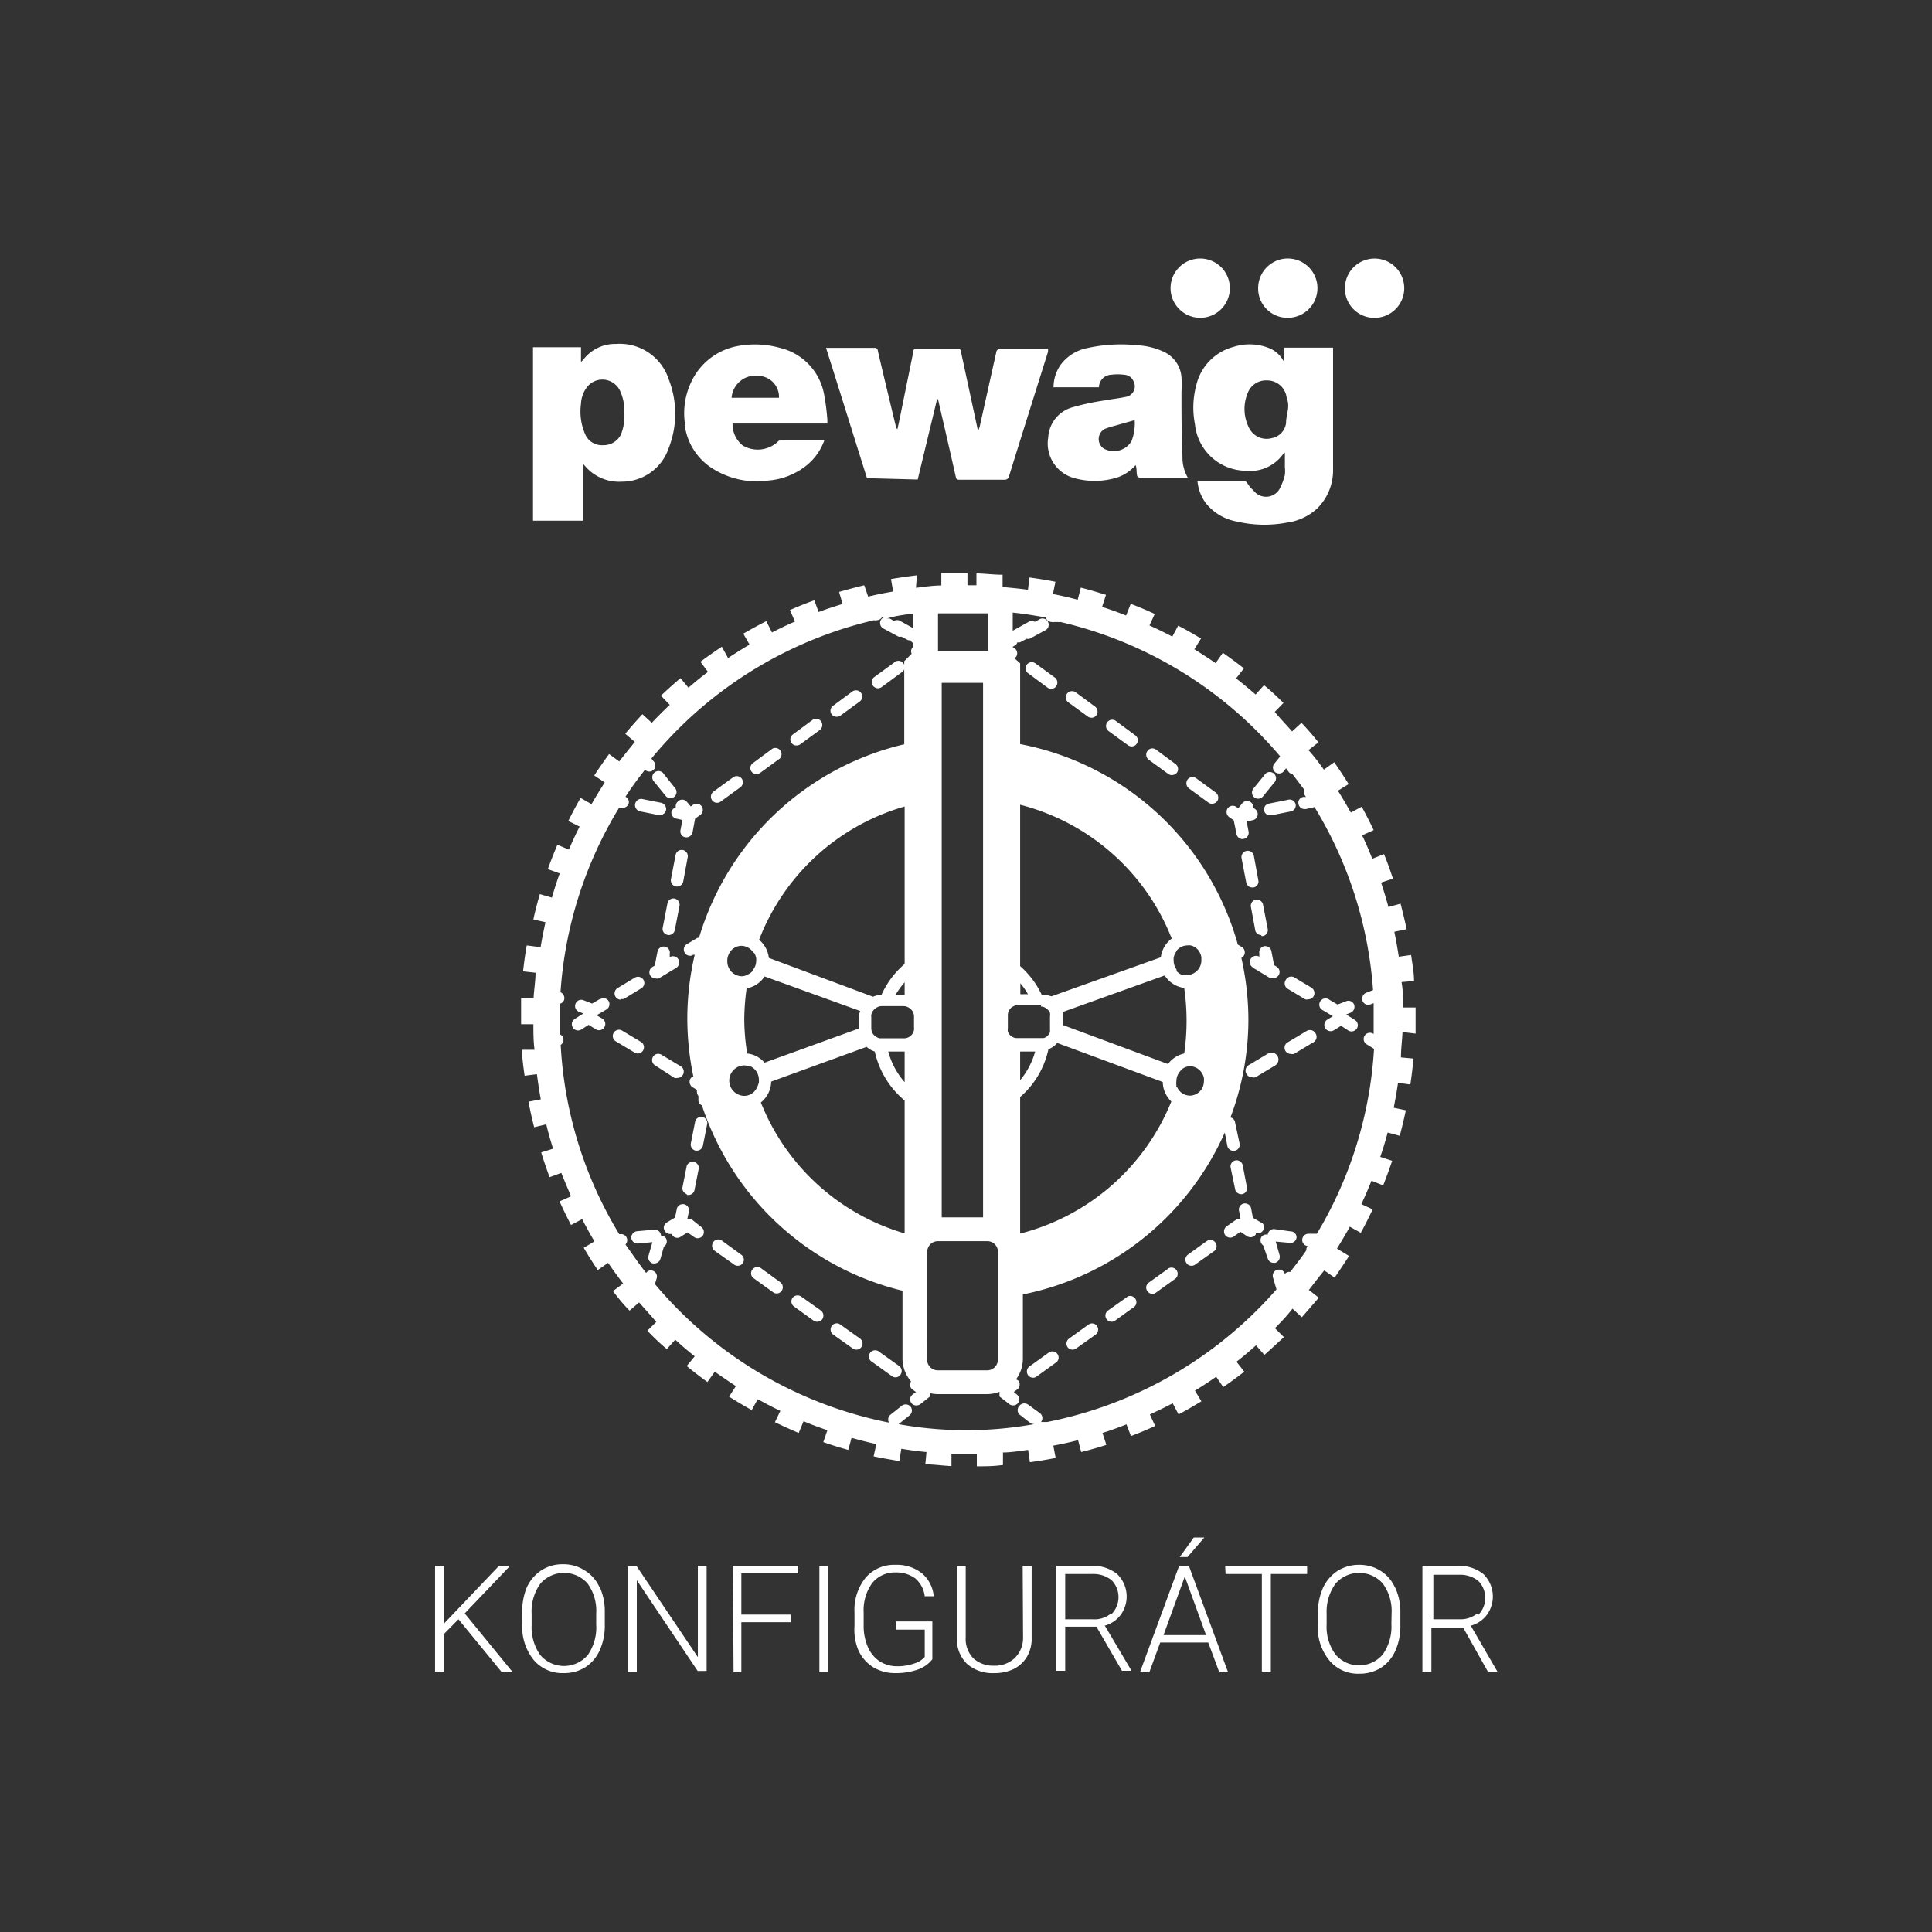 <svg id="Vrstva_1" data-name="Vrstva 1" xmlns="http://www.w3.org/2000/svg" viewBox="0 0 99.03 99.03"><rect x="0" y="0" width="99.03" height="99.03" fill="#333333" stroke="none"/><defs><style>.cls-1{fill:#ffffff;}</style></defs><title>retezy_pewag</title><path class="cls-1" d="M44.44,24.51c-.7-2.22-1.39-4.44-2.1-6.68h2.5A.17.17,0,0,1,45,18c.3,1.29.61,2.57.92,3.86A.2.2,0,0,0,46,22l.12-.55c.23-1.15.47-2.3.7-3.45,0-.09.06-.13.15-.13h2.13c.1,0,.13.05.15.13l.84,3.9s0,.07.06.15l.06-.15.87-3.91s.08-.11.12-.11h2.52c0,.07,0,.11,0,.15-.67,2.13-1.34,4.25-2,6.38a.22.22,0,0,1-.24.18H49.19c-.12,0-.17,0-.2-.15-.29-1.3-.59-2.59-.89-3.89,0,0,0-.05-.06-.12l-1,4.15Zm18.79-6.73a2.71,2.71,0,0,1,1.84.07,1.48,1.48,0,0,1,.75.71.1.1,0,0,0,0,.05s0,0,0,0v-.79h2.51s0,.06,0,.09c0,2.05,0,4.1,0,6.14a2.74,2.74,0,0,1-.8,2,2.84,2.84,0,0,1-1.57.74,6.23,6.23,0,0,1-2.58-.06,2.63,2.63,0,0,1-1.58-.95,2.23,2.23,0,0,1-.42-1.12h2.34a.22.22,0,0,1,.23.13,1.74,1.74,0,0,0,.31.36A.8.8,0,0,0,65.62,25a3.06,3.06,0,0,0,.24-.66,1.67,1.67,0,0,0,0-.39v-.75s-.08.06-.1.09a2.08,2.08,0,0,1-1.91.84,2.65,2.65,0,0,1-2.6-2.39,4.41,4.41,0,0,1,.07-2A2.66,2.66,0,0,1,63.23,17.78ZM64.06,22a1,1,0,0,0,1.12.46.9.9,0,0,0,.74-.77c0-.24.07-.5.1-.72s0-.4-.07-.59a1,1,0,0,0-1-.88,1,1,0,0,0-1,.66A2.12,2.12,0,0,0,64.06,22ZM29.87,26.69H27.32V17.8h2.46v.76c.07-.08.12-.11.14-.15a2.05,2.05,0,0,1,1.66-.78,2.64,2.64,0,0,1,2.7,1.82,4.83,4.83,0,0,1,0,3.51,2.53,2.53,0,0,1-2.41,1.73A2.29,2.29,0,0,1,30.09,24l-.22-.24ZM30,22.27a.93.93,0,0,0,.9.55,1,1,0,0,0,.92-.53A2.53,2.53,0,0,0,32,21.13a2.39,2.39,0,0,0-.21-1.08,1,1,0,0,0-1.73-.17,1.52,1.52,0,0,0-.28.82A2.9,2.9,0,0,0,30,22.27Zm26.35-2.42H54a2.06,2.06,0,0,1,.35-1.13,2.23,2.23,0,0,1,1.39-.88,8,8,0,0,1,2.58-.14,3.6,3.6,0,0,1,1.37.35,1.56,1.56,0,0,1,.87,1.29,6.28,6.28,0,0,1,0,.75c0,1.11,0,2.21.05,3.31a2.11,2.11,0,0,0,.27,1.08H58.49c-.14,0-.2,0-.22-.18s0-.28-.06-.46a2.15,2.15,0,0,1-1.1.68,3.92,3.92,0,0,1-2,0,1.84,1.84,0,0,1-1.38-2.1A1.7,1.7,0,0,1,55,20.87a12.15,12.15,0,0,1,1.59-.34c.35-.07.72-.1,1.07-.18a.55.55,0,0,0,.43-.83.54.54,0,0,0-.46-.31,2.58,2.58,0,0,0-.68,0A.65.65,0,0,0,56.33,19.85Zm1.83,1.68-1.06.3a4.16,4.16,0,0,0-.5.16.59.59,0,0,0-.05,1A1.06,1.06,0,0,0,58,22.61,2.5,2.5,0,0,0,58.16,21.53Zm-23.06.26a3.72,3.72,0,0,1,.33-2.25,3.28,3.28,0,0,1,2.47-1.82,4.76,4.76,0,0,1,2.09.12,3,3,0,0,1,2.23,2.37,11.62,11.62,0,0,1,.17,1.32v.18H37.55a1.38,1.38,0,0,0,.53,1.13,1.51,1.51,0,0,0,1.78-.19.15.15,0,0,1,.12-.07h2.21l.06,0a2.94,2.94,0,0,1-.85,1.23,3.6,3.6,0,0,1-2,.82,4.25,4.25,0,0,1-2.87-.61A3.09,3.09,0,0,1,35.1,21.79Zm2.4-1.4h2.41a1.08,1.08,0,0,0-1-1.12A1.23,1.23,0,0,0,37.5,20.39ZM66,16.29a1.52,1.52,0,1,0-1.51-1.52A1.5,1.5,0,0,0,66,16.29Zm-4.43,0A1.52,1.52,0,1,0,60,14.76,1.52,1.52,0,0,0,61.54,16.29Zm8.8,0a1.52,1.52,0,1,0-1.43-1.59A1.51,1.51,0,0,0,70.34,16.29Zm-44.25,64h-.57l-2.79,2.93V80.26h-.46v5.43h.46V83.75L23.5,83l2.21,2.7h.56l-2.45-3Zm4.63,1.08A3,3,0,0,1,31,82.62v.65a3.05,3.05,0,0,1-.26,1.32,2,2,0,0,1-.74.87,2.05,2.05,0,0,1-1.11.3,1.92,1.92,0,0,1-1.54-.68,2.7,2.7,0,0,1-.58-1.83v-.56A3.2,3.2,0,0,1,27,81.37a2.09,2.09,0,0,1,.75-.88,2,2,0,0,1,1.1-.31,2,2,0,0,1,1.11.31A1.93,1.93,0,0,1,30.72,81.34Zm-.19,1.34a2.39,2.39,0,0,0-.44-1.54,1.61,1.61,0,0,0-2.42,0,2.45,2.45,0,0,0-.45,1.56v.57a2.46,2.46,0,0,0,.44,1.53,1.6,1.6,0,0,0,2.44,0,2.47,2.47,0,0,0,.43-1.56Zm5.21,2.23-3.13-4.65h-.46v5.43h.46V81l3.12,4.65h.46V80.26h-.45Zm1.83.78H38V83.15h2.54v-.39H38V80.65h2.91v-.39H37.57Zm4.4,0h.46V80.26H42Zm3.94-2.19h1.46v1.4a1.11,1.11,0,0,1-.41.29,2.65,2.65,0,0,1-1,.19,1.67,1.67,0,0,1-.91-.26,1.7,1.7,0,0,1-.6-.74,2.7,2.7,0,0,1-.21-1.1v-.64a2.38,2.38,0,0,1,.44-1.53,1.49,1.49,0,0,1,1.21-.54,1.62,1.62,0,0,1,1,.31,1.42,1.42,0,0,1,.48.91h.46a1.73,1.73,0,0,0-.61-1.18,2.06,2.06,0,0,0-1.35-.43,1.92,1.92,0,0,0-1.53.66,2.61,2.61,0,0,0-.57,1.78v.69A2.77,2.77,0,0,0,44,84.59a2,2,0,0,0,.76.87,2.16,2.16,0,0,0,1.14.3,3.41,3.41,0,0,0,1.14-.18,1.61,1.61,0,0,0,.75-.53V83.11H45.91Zm6.5.44A1.43,1.43,0,0,1,52,85a1.48,1.48,0,0,1-1.06.38A1.5,1.5,0,0,1,49.89,85a1.42,1.42,0,0,1-.39-1.07V80.26h-.45V84a1.74,1.74,0,0,0,.53,1.3,2,2,0,0,0,1.38.46,2.25,2.25,0,0,0,1-.21,1.66,1.66,0,0,0,.68-.63,1.84,1.84,0,0,0,.24-1V80.26h-.46Zm4.21-.61L58,85.64v0h-.49l-1.31-2.26H54.6v2.26h-.46V80.26H55.9a2,2,0,0,1,1.36.42,1.6,1.6,0,0,1,.18,2.1A1.54,1.54,0,0,1,56.62,83.33Zm.32-.62a1.24,1.24,0,0,0,0-1.75,1.5,1.5,0,0,0-1-.31H54.6V83H56A1.32,1.32,0,0,0,56.94,82.71Zm4.76-3.93h-.54l-.72,1h.4Zm-.78,1.48,2,5.43H62.5l-.57-1.53H59.47l-.56,1.53h-.48l2-5.43Zm.87,3.52-1.09-3-1.09,3Zm1-3.13h1.86v5h.46v-5H67v-.39H62.8Zm8.69.69a2.9,2.9,0,0,1,.27,1.28v.65a3.05,3.05,0,0,1-.26,1.32,2,2,0,0,1-.74.87,2.05,2.05,0,0,1-1.11.3,1.9,1.9,0,0,1-1.53-.68,2.65,2.65,0,0,1-.59-1.83v-.56a3.2,3.2,0,0,1,.26-1.32,2.09,2.09,0,0,1,.75-.88,2.06,2.06,0,0,1,1.11-.31,2,2,0,0,1,1.1.31A1.93,1.93,0,0,1,71.49,81.34Zm-.18,1.34a2.39,2.39,0,0,0-.45-1.54,1.61,1.61,0,0,0-2.42,0A2.45,2.45,0,0,0,68,82.7v.57a2.4,2.4,0,0,0,.45,1.53,1.59,1.59,0,0,0,2.43,0,2.47,2.47,0,0,0,.44-1.56Zm5.44,3v0h-.49L75,83.43H73.37v2.26h-.46V80.26h1.76a2,2,0,0,1,1.36.42,1.6,1.6,0,0,1,.18,2.1,1.54,1.54,0,0,1-.82.55Zm-1-2.93a1.24,1.24,0,0,0,0-1.75,1.5,1.5,0,0,0-1-.31h-1.3V83h1.41A1.32,1.32,0,0,0,75.71,82.71ZM43.07,67.89a.31.31,0,0,0-.44.08.32.32,0,0,0,.08.44l1,.71a.33.33,0,0,0,.19.06.3.3,0,0,0,.25-.13.31.31,0,0,0-.07-.44Zm-2-1.43a.33.33,0,0,0-.45.07.32.32,0,0,0,.08.44l1,.72a.33.33,0,0,0,.19.06.35.35,0,0,0,.26-.13.33.33,0,0,0-.08-.45ZM37,63.59a.31.31,0,0,0-.44.08.32.32,0,0,0,.07.44l1,.71a.3.3,0,0,0,.18.06.3.3,0,0,0,.26-.13.31.31,0,0,0-.08-.44ZM39,65a.32.32,0,0,0-.44.08.31.31,0,0,0,.07.44l1,.72a.28.28,0,0,0,.18.06.31.31,0,0,0,.26-.14.32.32,0,0,0-.08-.44Zm6.08,4.3a.32.32,0,1,0-.36.52l1,.72a.32.32,0,0,0,.18.06.31.31,0,0,0,.26-.14.32.32,0,0,0-.07-.44Zm-9.64-6.81h-.21l.09-.44a.32.32,0,0,0-.62-.12l-.1.48-.42.25a.31.31,0,0,0-.11.43.32.32,0,0,0,.27.16.45.45,0,0,0,.11,0,.07.07,0,0,0,0,.05.31.31,0,0,0,.43.1l.36-.23.34.24a.3.3,0,0,0,.18.06.33.33,0,0,0,.26-.13.32.32,0,0,0-.08-.45Zm-1.56.83h0a.32.32,0,0,0-.34-.29l-.89.08a.33.33,0,0,0-.29.34.32.32,0,0,0,.32.29h0l.76-.07-.2.7a.32.32,0,0,0,.22.39h.09a.32.32,0,0,0,.3-.23l.18-.63,0,0a.32.32,0,0,0,.1-.44A.3.3,0,0,0,33.9,63.34ZM36,57.25a.32.32,0,0,0-.37.25l-.22,1.11a.32.32,0,0,0,.25.37h.06a.32.32,0,0,0,.31-.26l.22-1.11A.32.32,0,0,0,36,57.25Zm-.77,4h.06a.31.31,0,0,0,.31-.26l.22-1.11a.32.32,0,0,0-.62-.12l-.22,1.11A.32.32,0,0,0,35.18,61.2Zm-.66-6a.32.32,0,0,0,.16,0,.32.32,0,0,0,.17-.59l-1-.6a.31.31,0,0,0-.43.11.32.32,0,0,0,.11.44ZM32.69,54a.32.32,0,0,0,.17-.59l-1-.6a.32.32,0,0,0-.32.55l1,.6A.32.32,0,0,0,32.69,54Zm-1.93-2.8-.41.24-.44-.17a.31.31,0,0,0-.41.18.31.31,0,0,0,.18.41l.22.09-.44.28a.32.32,0,0,0-.1.44.33.33,0,0,0,.27.15.41.41,0,0,0,.17-.05l.37-.24.37.23a.32.32,0,1,0,.33-.55l-.29-.17.51-.3a.32.32,0,0,0,.1-.44A.31.31,0,0,0,30.76,51.22Zm1.06,0a.32.32,0,0,0,.16,0l.89-.54a.32.32,0,0,0,.11-.44.33.33,0,0,0-.44-.11l-.89.54a.32.32,0,0,0,.17.59ZM33.33,50a.32.32,0,0,0,.27.15.33.33,0,0,0,.17,0l.89-.54a.32.32,0,1,0-.33-.55l0,0,0-.17a.32.32,0,0,0-.26-.37.33.33,0,0,0-.37.26l-.12.62s0,0,0,.08l-.15.09A.32.32,0,0,0,33.33,50Zm1.09-8.42a.32.32,0,0,0,.24.38l.32.07-.1.52a.31.31,0,0,0,.25.37h.06a.32.32,0,0,0,.31-.26l.13-.7.24-.17a.32.32,0,1,0-.37-.52l-.09.07-.22-.26a.31.31,0,0,0-.44,0,.32.32,0,0,0-.11.3A.33.33,0,0,0,34.42,41.61Zm-1.66,0,1,.2h.07a.33.33,0,0,0,.31-.25.33.33,0,0,0-.25-.38l-1-.2a.32.32,0,0,0-.13.62Zm1.38-.76a.32.32,0,0,0,.45,0,.32.32,0,0,0,0-.44l-.56-.7a.32.32,0,1,0-.49.4Zm4.64-1.14a.3.3,0,0,0,.18-.06l1-.73a.32.32,0,0,0-.36-.52l-1,.74a.31.31,0,0,0-.08.44A.33.33,0,0,0,38.78,39.68Zm2.06-1.47a.3.3,0,0,0,.18-.06l1-.73a.32.32,0,0,0,.07-.44.31.31,0,0,0-.44-.08l-1,.74a.31.31,0,0,0-.08.44A.3.3,0,0,0,40.84,38.21ZM35,43.57a.32.32,0,0,0-.37.25l-.24,1.25a.32.32,0,0,0,.26.37h.06a.32.32,0,0,0,.31-.25l.23-1.25A.32.32,0,0,0,35,43.57Zm7.89-6.83a.33.33,0,0,0,.19-.06l1-.73a.32.32,0,0,0-.37-.52l-1,.74a.31.31,0,0,0,.18.57ZM45,35.28a.33.33,0,0,0,.19-.06l1-.74a.32.32,0,1,0-.37-.51l-1,.73a.32.32,0,0,0-.08.44A.33.33,0,0,0,45,35.28Zm-8.24,5.87a.3.3,0,0,0,.18-.06l1-.73a.32.32,0,0,0,.08-.45.32.32,0,0,0-.44-.07l-1,.73a.32.32,0,0,0-.08.45A.33.33,0,0,0,36.72,41.15Zm-2.48,6.78a.32.32,0,0,0,.31-.26l.24-1.24a.32.32,0,0,0-.25-.37.31.31,0,0,0-.37.25l-.24,1.24a.31.31,0,0,0,.25.37ZM53.77,69.32l-1,.72a.32.32,0,0,0-.08.44.33.33,0,0,0,.26.14.28.28,0,0,0,.18-.06l1-.72a.31.31,0,0,0,.07-.44A.32.32,0,0,0,53.77,69.32Zm8.12-5.73-1,.72a.32.32,0,0,0-.07.44.3.3,0,0,0,.26.13.3.3,0,0,0,.18-.06l1-.71a.32.32,0,0,0-.36-.52Zm-2,1.43-1,.72a.31.31,0,0,0-.08.44.31.31,0,0,0,.26.14.3.3,0,0,0,.18-.06l1-.72a.32.32,0,0,0-.37-.52ZM55.8,67.89l-1,.72a.32.32,0,0,0-.08.44.3.3,0,0,0,.26.13.3.3,0,0,0,.18-.06l1-.71a.32.32,0,0,0,.07-.44A.31.31,0,0,0,55.8,67.89Zm2-1.43-1,.71a.32.32,0,0,0-.08.45.33.33,0,0,0,.26.13.3.3,0,0,0,.18-.06l1-.72a.32.32,0,0,0-.37-.51Zm8.37-3.34L65.32,63a.32.32,0,0,0-.34.29h0a.3.3,0,0,0-.32.11.33.33,0,0,0,.09.44l.23.66a.31.31,0,0,0,.3.23h.09a.33.33,0,0,0,.22-.39l-.2-.7.76.07h0a.31.31,0,0,0,.31-.29A.31.31,0,0,0,66.2,63.12Zm-1.52-.45-.43-.25-.09-.48a.32.32,0,0,0-.37-.25.31.31,0,0,0-.25.37l.08.44h-.2l-.52.36a.33.33,0,0,0-.07.45.33.33,0,0,0,.26.13.32.32,0,0,0,.18-.06l.34-.24.35.23a.32.32,0,0,0,.44-.1s0,0,0-.05l.1,0a.33.33,0,0,0,.28-.16A.31.31,0,0,0,64.68,62.67Zm-1.05-1.46h.06a.3.3,0,0,0,.25-.37l-.21-1.11a.32.32,0,0,0-.37-.25.31.31,0,0,0-.25.37L63.32,61A.32.32,0,0,0,63.63,61.21ZM67,52.83l-1,.6a.32.32,0,0,0-.11.44.32.32,0,0,0,.27.15.35.35,0,0,0,.17,0l1-.6a.32.32,0,0,0,.11-.44A.33.33,0,0,0,67,52.83Zm-2.82,2.39a.35.35,0,0,0,.17,0l1-.6A.32.32,0,0,0,65,54l-1,.6a.32.32,0,0,0-.11.44A.32.32,0,0,0,64.19,55.22ZM69,52l.23-.09a.33.33,0,0,0,.18-.41.31.31,0,0,0-.41-.18l-.44.17-.41-.24a.32.32,0,1,0-.33.54l.5.3-.28.17a.32.32,0,0,0,.33.55l.37-.23.37.24a.34.34,0,0,0,.17.05.34.34,0,0,0,.27-.15.32.32,0,0,0-.1-.44ZM64.22,49.6l.89.54a.32.32,0,0,0,.16,0,.32.32,0,0,0,.17-.59l-.15-.09s0,0,0-.08l-.12-.62a.32.32,0,0,0-.37-.26.32.32,0,0,0-.25.37l0,.17,0,0a.32.32,0,1,0-.33.55Zm1.68.64a.32.32,0,0,0,.1.44l.9.54a.29.29,0,0,0,.16,0,.31.31,0,0,0,.27-.15.33.33,0,0,0-.1-.44l-.9-.54A.32.32,0,0,0,65.9,50.24Zm-1.11-8.7a.31.31,0,0,0,.31.25h.07l1-.2a.31.31,0,0,0,.24-.37A.32.32,0,0,0,66,41l-1,.2A.32.32,0,0,0,64.79,41.54Zm-.3-.6a.32.32,0,0,0,.25-.12l.56-.69a.32.32,0,1,0-.49-.4l-.57.7a.32.32,0,0,0,.05.44A.31.31,0,0,0,64.49,40.94ZM53.07,34a.32.32,0,0,0-.44.07.31.31,0,0,0,.07.44l1,.74a.32.32,0,0,0,.18.06.31.31,0,0,0,.26-.14.32.32,0,0,0-.07-.44Zm10.68,9a.32.32,0,0,0,.25-.37l-.1-.52.32-.07a.32.32,0,0,0,.24-.38.35.35,0,0,0-.22-.24.32.32,0,0,0-.56-.25l-.21.26-.1-.07a.32.32,0,0,0-.44.07.33.33,0,0,0,.07.45l.24.17.14.7a.32.32,0,0,0,.31.26Zm-8.62-7.52a.32.32,0,0,0-.44.08.31.31,0,0,0,.07.44l1,.73a.33.33,0,0,0,.19.06.3.3,0,0,0,.25-.13.32.32,0,0,0-.07-.44Zm2.06,1.47a.31.31,0,0,0-.44.08.32.32,0,0,0,.07.44l1,.73a.33.33,0,0,0,.19.06.3.3,0,0,0,.25-.13.31.31,0,0,0-.07-.44Zm4.12,2.94a.32.32,0,0,0-.44.07.33.33,0,0,0,.07.45l1,.73a.33.33,0,0,0,.19.06.35.35,0,0,0,.26-.13.33.33,0,0,0-.08-.45Zm-2.06-1.47a.31.31,0,0,0-.44.08.32.32,0,0,0,.07.44l1,.73a.33.33,0,0,0,.19.06.35.35,0,0,0,.26-.13.32.32,0,0,0-.08-.44Zm5,7.07a.31.31,0,0,0,.25-.37l-.23-1.25a.32.32,0,0,0-.63.12l.24,1.25a.31.31,0,0,0,.31.25Zm.42,2.49h.06a.31.31,0,0,0,.25-.37l-.24-1.24a.32.32,0,0,0-.37-.25.31.31,0,0,0-.25.37l.23,1.24A.33.33,0,0,0,64.64,47.93Zm7.89,5c0-.23,0-.46,0-.69s0-.43,0-.65l-.64,0c0-.44,0-.87-.08-1.3l.64-.06c0-.44-.09-.89-.15-1.33l-.63.09c-.07-.43-.14-.86-.23-1.28l.63-.13c-.09-.44-.2-.88-.31-1.31l-.62.17c-.12-.42-.24-.84-.38-1.25l.61-.2c-.14-.43-.29-.85-.46-1.26l-.6.24c-.16-.41-.33-.81-.52-1.2l.59-.27c-.19-.41-.4-.81-.61-1.2l-.56.3c-.21-.38-.43-.75-.66-1.12l.55-.34c-.24-.38-.49-.76-.74-1.12l-.53.38c-.26-.36-.52-.71-.79-1l.51-.4c-.28-.35-.57-.69-.87-1l-.48.44c-.29-.33-.59-.64-.89-1l.45-.46c-.32-.31-.64-.62-1-.91l-.43.48c-.32-.28-.66-.56-1-.83l.4-.51c-.35-.28-.71-.54-1.08-.8l-.37.53c-.35-.24-.72-.48-1.09-.71l.34-.55c-.38-.23-.77-.46-1.17-.66l-.3.56q-.57-.3-1.17-.57l.27-.59c-.4-.19-.82-.36-1.23-.52l-.24.6c-.4-.16-.81-.31-1.23-.44l.2-.62c-.42-.13-.85-.26-1.29-.37l-.16.62c-.42-.11-.84-.21-1.27-.29l.13-.63c-.44-.09-.89-.16-1.33-.22l-.08.63c-.43-.06-.86-.1-1.3-.14l0-.63c-.44,0-.89-.06-1.34-.07V30h-.46v-.63c-.44,0-.9,0-1.34,0l0,.64c-.44,0-.87.07-1.3.12L47,29.49c-.45.05-.89.12-1.33.19l.11.64c-.43.07-.86.16-1.28.26L44.3,30c-.43.1-.87.22-1.29.34l.18.62c-.41.12-.83.26-1.23.41l-.22-.6c-.42.15-.84.32-1.25.5l.26.59c-.4.17-.8.36-1.18.56l-.29-.58c-.4.2-.8.42-1.18.64l.32.56c-.37.22-.74.45-1.1.69L37,33.15c-.37.24-.74.51-1.1.77l.39.52c-.35.26-.68.53-1,.81l-.41-.49c-.34.29-.68.59-1,.9l.45.47c-.32.3-.62.6-.92.92l-.48-.44c-.3.32-.6.66-.88,1l.49.42c-.27.33-.54.67-.8,1l-.52-.38c-.26.36-.52.73-.76,1.1l.54.36c-.24.36-.46.73-.68,1.11l-.56-.32c-.22.38-.43.78-.63,1.18l.58.29c-.2.39-.38.78-.55,1.18l-.59-.25c-.17.41-.34.83-.49,1.25l.61.22c-.15.41-.28.82-.4,1.24l-.62-.18c-.12.43-.24.86-.33,1.3l.62.14c-.09.42-.18.85-.25,1.28L27,48.46c-.08.44-.14.89-.19,1.33l.64.07c0,.43-.08.86-.1,1.3l-.64,0c0,.37,0,.75,0,1.12v.22h.63c0,.44,0,.88.06,1.31l-.64,0c0,.44.07.89.13,1.33l.63-.08c.06.44.12.87.2,1.29l-.63.12c.08.44.18.88.29,1.31l.62-.15c.1.42.22.84.35,1.25l-.61.19c.13.43.28.86.43,1.27l.6-.22c.16.4.33.8.5,1.2l-.59.26c.19.41.38.82.59,1.21l.57-.3q.3.59.63,1.14l-.55.33q.34.58.72,1.14l.53-.37c.25.36.5.71.77,1.06l-.52.39c.27.36.56.71.85,1l.49-.42c.29.33.58.65.88,1l-.46.45c.31.32.63.64,1,.94l.43-.48c.32.29.65.58,1,.85l-.41.5c.35.29.7.56,1.06.82l.38-.53c.36.26.72.5,1.08.74l-.35.54c.38.24.77.47,1.16.69l.31-.56c.38.21.76.41,1.16.6l-.28.58c.4.19.81.38,1.22.55l.25-.6c.4.17.8.32,1.22.46l-.21.61c.42.15.85.28,1.28.4l.17-.62c.42.12.84.23,1.27.32l-.14.63c.43.09.88.17,1.32.24l.1-.63c.42.07.86.13,1.29.17l-.06.63c.44,0,.89.07,1.34.09l0-.64.88,0,.42,0,0,.65c.44,0,.89,0,1.34-.07l0-.64c.43,0,.86-.08,1.29-.13l.09.63c.44-.06.89-.13,1.32-.22l-.12-.63c.43-.08.85-.17,1.27-.28l.16.61c.43-.11.87-.23,1.29-.37l-.2-.61c.42-.13.83-.28,1.23-.44l.23.6c.42-.16.84-.33,1.24-.52l-.27-.59q.6-.27,1.17-.57l.3.57c.4-.21.79-.44,1.17-.67l-.33-.55c.37-.22.73-.46,1.09-.71l.36.53c.37-.25.73-.52,1.08-.79l-.4-.51c.35-.27.68-.55,1-.84l.43.49c.33-.29.66-.6,1-.91l-.46-.46c.31-.31.61-.62.9-1l.48.44c.3-.34.59-.68.87-1l-.51-.4c.27-.34.53-.69.79-1l.53.37c.25-.36.5-.74.74-1.11L68.53,64c.23-.37.45-.74.66-1.12l.56.31c.22-.39.42-.8.61-1.2l-.58-.27c.19-.4.36-.8.52-1.2l.6.24c.16-.41.32-.84.46-1.26l-.61-.2c.14-.41.27-.83.38-1.25l.62.17c.11-.43.22-.87.31-1.31l-.62-.13c.08-.42.16-.85.22-1.28l.63.09c.07-.44.12-.89.16-1.33l-.64-.06c0-.43.06-.86.08-1.3ZM52.29,63.23v-7a4.47,4.47,0,0,0,1.45-2.45,1.12,1.12,0,0,0,.45-.32l5.41,2a1.42,1.42,0,0,0,.44,1A11.4,11.4,0,0,1,52.29,63.23ZM59.7,50a1.41,1.41,0,0,0,1,.64,11.75,11.75,0,0,1,.12,1.58A11.53,11.53,0,0,1,60.7,54a1.39,1.39,0,0,0-.83.54l-5.39-2v-.51a.76.76,0,0,0,0-.16Zm.6-1.26a.72.72,0,0,1,.56-.28.53.53,0,0,1,.17,0,.71.71,0,0,1,.38.23.78.78,0,0,1,.17.38s0,.08,0,.13,0,.05,0,.07a.76.76,0,0,1-.73.71,1,1,0,0,1-.24,0,.83.83,0,0,1-.3-.2.56.56,0,0,1,0-.08.78.78,0,0,1-.15-.45,1,1,0,0,1,0-.17.81.81,0,0,1,.13-.3Zm0,7a.54.54,0,0,1,0-.1.93.93,0,0,1,0-.23.75.75,0,0,1,.13-.42,1.46,1.46,0,0,1,.16-.19l0,0a.73.73,0,0,1,.41-.15.75.75,0,0,1,.71.61,1,1,0,0,1,0,.17.87.87,0,0,1-.09.36l0,0a.78.78,0,0,1-.29.28.74.74,0,0,1-.33.09.73.73,0,0,1-.67-.45Zm-8-5.34a3.72,3.72,0,0,1,.39.56h-.39Zm1.05,1.19a.48.48,0,0,1,.24.07l.09.07a.45.45,0,0,1,.14.19.53.53,0,0,1,0,.18v.67h0s0,0,0,0a.58.58,0,0,1,0,.14.53.53,0,0,1-.32.3h0l-.12,0H52.13a.5.5,0,0,1-.47-.33.47.47,0,0,1,0-.17v-.68a.49.49,0,0,1,.25-.43.53.53,0,0,1,.25-.08h1.21ZM52.29,53.9h.77a4,4,0,0,1-.77,1.47Zm7.21-4.83-5.61,2A1.13,1.13,0,0,0,53.4,51a4.5,4.5,0,0,0-1.11-1.48V41.25a11.37,11.37,0,0,1,7.77,6.86A1.42,1.42,0,0,0,59.5,49.07Zm-13.13.34A4.5,4.5,0,0,0,45.18,51a1,1,0,0,0-.43.09L39.41,49.1a1.43,1.43,0,0,0-.5-.93,11.35,11.35,0,0,1,7.46-6.83Zm-7.18,5.06A1.36,1.36,0,0,0,38.3,54a11.17,11.17,0,0,1-.15-1.75,11.9,11.9,0,0,1,.12-1.59,1.38,1.38,0,0,0,.92-.61l4.9,1.77a1.23,1.23,0,0,0-.07.32v.58h0Zm-.33,1.13a.82.82,0,0,1-.12.25.71.71,0,0,1-.58.32.78.78,0,0,1,0-1.56.82.82,0,0,1,.26.06l.08,0a1,1,0,0,1,.22.18.8.8,0,0,1,.18.5s0,.08,0,.12S38.87,55.57,38.86,55.6Zm-.2-6.75a.74.74,0,0,1,.1.26.66.66,0,0,1,0,.15.73.73,0,0,1-.16.45l-.06.1a.59.59,0,0,1-.19.13.64.64,0,0,1-.33.1.76.76,0,0,1-.74-.78s0,0,0-.08a.86.86,0,0,1,.18-.44.72.72,0,0,1,.55-.26.74.74,0,0,1,.6.34ZM44.75,53a.55.55,0,0,1-.09-.29v-.58a.3.3,0,0,1,0-.1.48.48,0,0,1,.06-.18.62.62,0,0,1,.18-.18.51.51,0,0,1,.29-.1h1.16a.6.6,0,0,1,.34.16h0a.53.53,0,0,1,.16.38v.57h0a.45.45,0,0,1,0,.11.52.52,0,0,1-.48.43H45.21l-.12,0a.51.51,0,0,1-.17-.07A.55.55,0,0,1,44.75,53Zm.78.9h.84v1.57A3.94,3.94,0,0,1,45.53,53.9ZM46.37,51H45.9a4.3,4.3,0,0,1,.47-.65Zm-6.84,4.44v0l4.89-1.78a1.18,1.18,0,0,0,.42.24,4.53,4.53,0,0,0,1.53,2.51v6.81A11.35,11.35,0,0,1,39,56.51,1.41,1.41,0,0,0,39.53,55.39Zm8,13.15V64.17a.54.54,0,0,1,.54-.55h2.53a.54.54,0,0,1,.55.55v5.52a.55.55,0,0,1-.55.55H48.06a.55.55,0,0,1-.54-.55ZM50.39,38.4v24H48.27V35h2.12V38.4ZM50.65,33v0h0v.36H48.08V33h0V31.44h2.57Zm-3.84-1.57v.77l-.7-.39a.29.29,0,0,0-.24,0l0,0a.22.22,0,0,0-.08,0l-.17-.1a.37.37,0,0,0-.18,0C45.87,31.57,46.34,31.51,46.81,31.45ZM67.5,63.24l-.41,0a.32.32,0,0,0-.34.29.31.31,0,0,0,.28.34h0l0,0a.29.29,0,0,0-.07.22c-.26.38-.55.75-.83,1.11a.28.28,0,0,0-.27.1l0,0v0a.31.31,0,0,0-.39-.21.31.31,0,0,0-.22.39l.18.61h0a21,21,0,0,1-11.76,6.8h0l-.31,0h0a.32.32,0,0,0-.05-.45L52.7,72a.33.33,0,0,0-.45.06.32.32,0,0,0,0,.44l.6.47L53,73a19.6,19.6,0,0,1-6.94,0l.56-.45a.32.32,0,0,0,.06-.44.33.33,0,0,0-.45-.06l-.59.47a.31.31,0,0,0-.07.4,21,21,0,0,1-12-7.1l.09-.3a.31.31,0,0,0-.22-.39.28.28,0,0,0-.32.12c-.37-.47-.73-1-1.06-1.46a.32.32,0,0,0,.09-.24.31.31,0,0,0-.34-.29h-.07a20.76,20.76,0,0,1-3-9.7h0a.32.32,0,0,0,.09-.44.32.32,0,0,0-.13-.1c0-.23,0-.47,0-.71s0-.57,0-.86a.31.31,0,0,0,.21-.18.33.33,0,0,0-.18-.41,20.81,20.81,0,0,1,3-9.45l.12,0h.07a.32.32,0,0,0,.31-.25.3.3,0,0,0-.17-.32c.31-.48.64-.93,1-1.38h0a.32.32,0,0,0,.44,0,.31.31,0,0,0,0-.44l-.11-.14a21,21,0,0,1,11.41-7.09.23.23,0,0,0,.14,0,.31.31,0,0,0,.26-.14l.1,0a.27.27,0,0,0-.15.13.32.32,0,0,0,.12.43l.78.42a.28.28,0,0,0,.15,0h0l.34.18a.22.22,0,0,0,.13,0,.28.28,0,0,0,.12.14v.22a.3.3,0,0,0-.06.34l-.38.38v4.26a14.41,14.41,0,0,0-10.52,9.92h-.08l-.55.33a.32.32,0,0,0-.1.44.31.31,0,0,0,.27.15.25.25,0,0,0,.16-.05l.08,0a14.37,14.37,0,0,0-.38,3.24,14.62,14.62,0,0,0,.31,3,.24.24,0,0,0-.15.11.33.33,0,0,0,.11.44l.22.13c0,.11,0,.22.08.32l0,.16a.3.3,0,0,0,.18.32,14.39,14.39,0,0,0,10.28,9.5v3.48a1.8,1.8,0,0,0,.44,1.17.3.3,0,0,0,.08.42l.17.12-.17.13a.31.31,0,0,0,.2.56.31.31,0,0,0,.2-.07l.49-.39v-.17a1.75,1.75,0,0,0,.4.05h2.53a1.86,1.86,0,0,0,.63-.12v.24l.5.39a.31.31,0,0,0,.2.07.33.33,0,0,0,.25-.12.32.32,0,0,0-.06-.44l-.16-.13.17-.12a.33.33,0,0,0,.08-.45.91.91,0,0,0-.13-.08,1.77,1.77,0,0,0,.35-1.06V66.35a14.43,14.43,0,0,0,10.35-8.3l.13.68a.32.32,0,0,0,.31.26h.06a.32.32,0,0,0,.26-.37L63.3,57.5a.29.29,0,0,0-.23-.22,14.25,14.25,0,0,0,.92-5,14.48,14.48,0,0,0-.36-3.18.37.37,0,0,0,.13-.12.32.32,0,0,0-.11-.44l-.2-.12A14.4,14.4,0,0,0,52.29,38.14V34L52,33.74a.27.27,0,0,0,.08-.07.32.32,0,0,0-.07-.44l-.11-.07.11-.07a.26.26,0,0,0,.14-.17.23.23,0,0,0,.14,0l.34-.18h0a.28.28,0,0,0,.15,0l.77-.42a.32.32,0,1,0-.3-.56l-.17.1s-.06,0-.08,0l0,0a.32.32,0,0,0-.25,0l-.84.47v-.93c.58.06,1.15.15,1.72.26,0,0,0,0,0,.06a.32.32,0,0,0,.27.16.29.29,0,0,0,.16,0,.33.33,0,0,0,.13,0,.42.42,0,0,0,.16,0h0a21,21,0,0,1,11.27,6.89l-.28.35a.31.31,0,0,0,0,.44.32.32,0,0,0,.44,0l.14-.18.13.18a.32.32,0,0,0,.2.12c.2.27.41.53.61.81a.3.3,0,0,0,0,.24l.08.12-.14,0a.3.3,0,0,0-.24.37.31.31,0,0,0,.31.25h.07l.44-.1a20.82,20.82,0,0,1,3,9.38l-.36.14a.33.33,0,0,0-.18.41.31.31,0,0,0,.41.18l.16-.06v.2c0,.24,0,.48,0,.72s0,.43,0,.65V53l0,0a.32.32,0,1,0-.34.54l.36.22A20.83,20.83,0,0,1,67.5,63.24Z"/></svg>